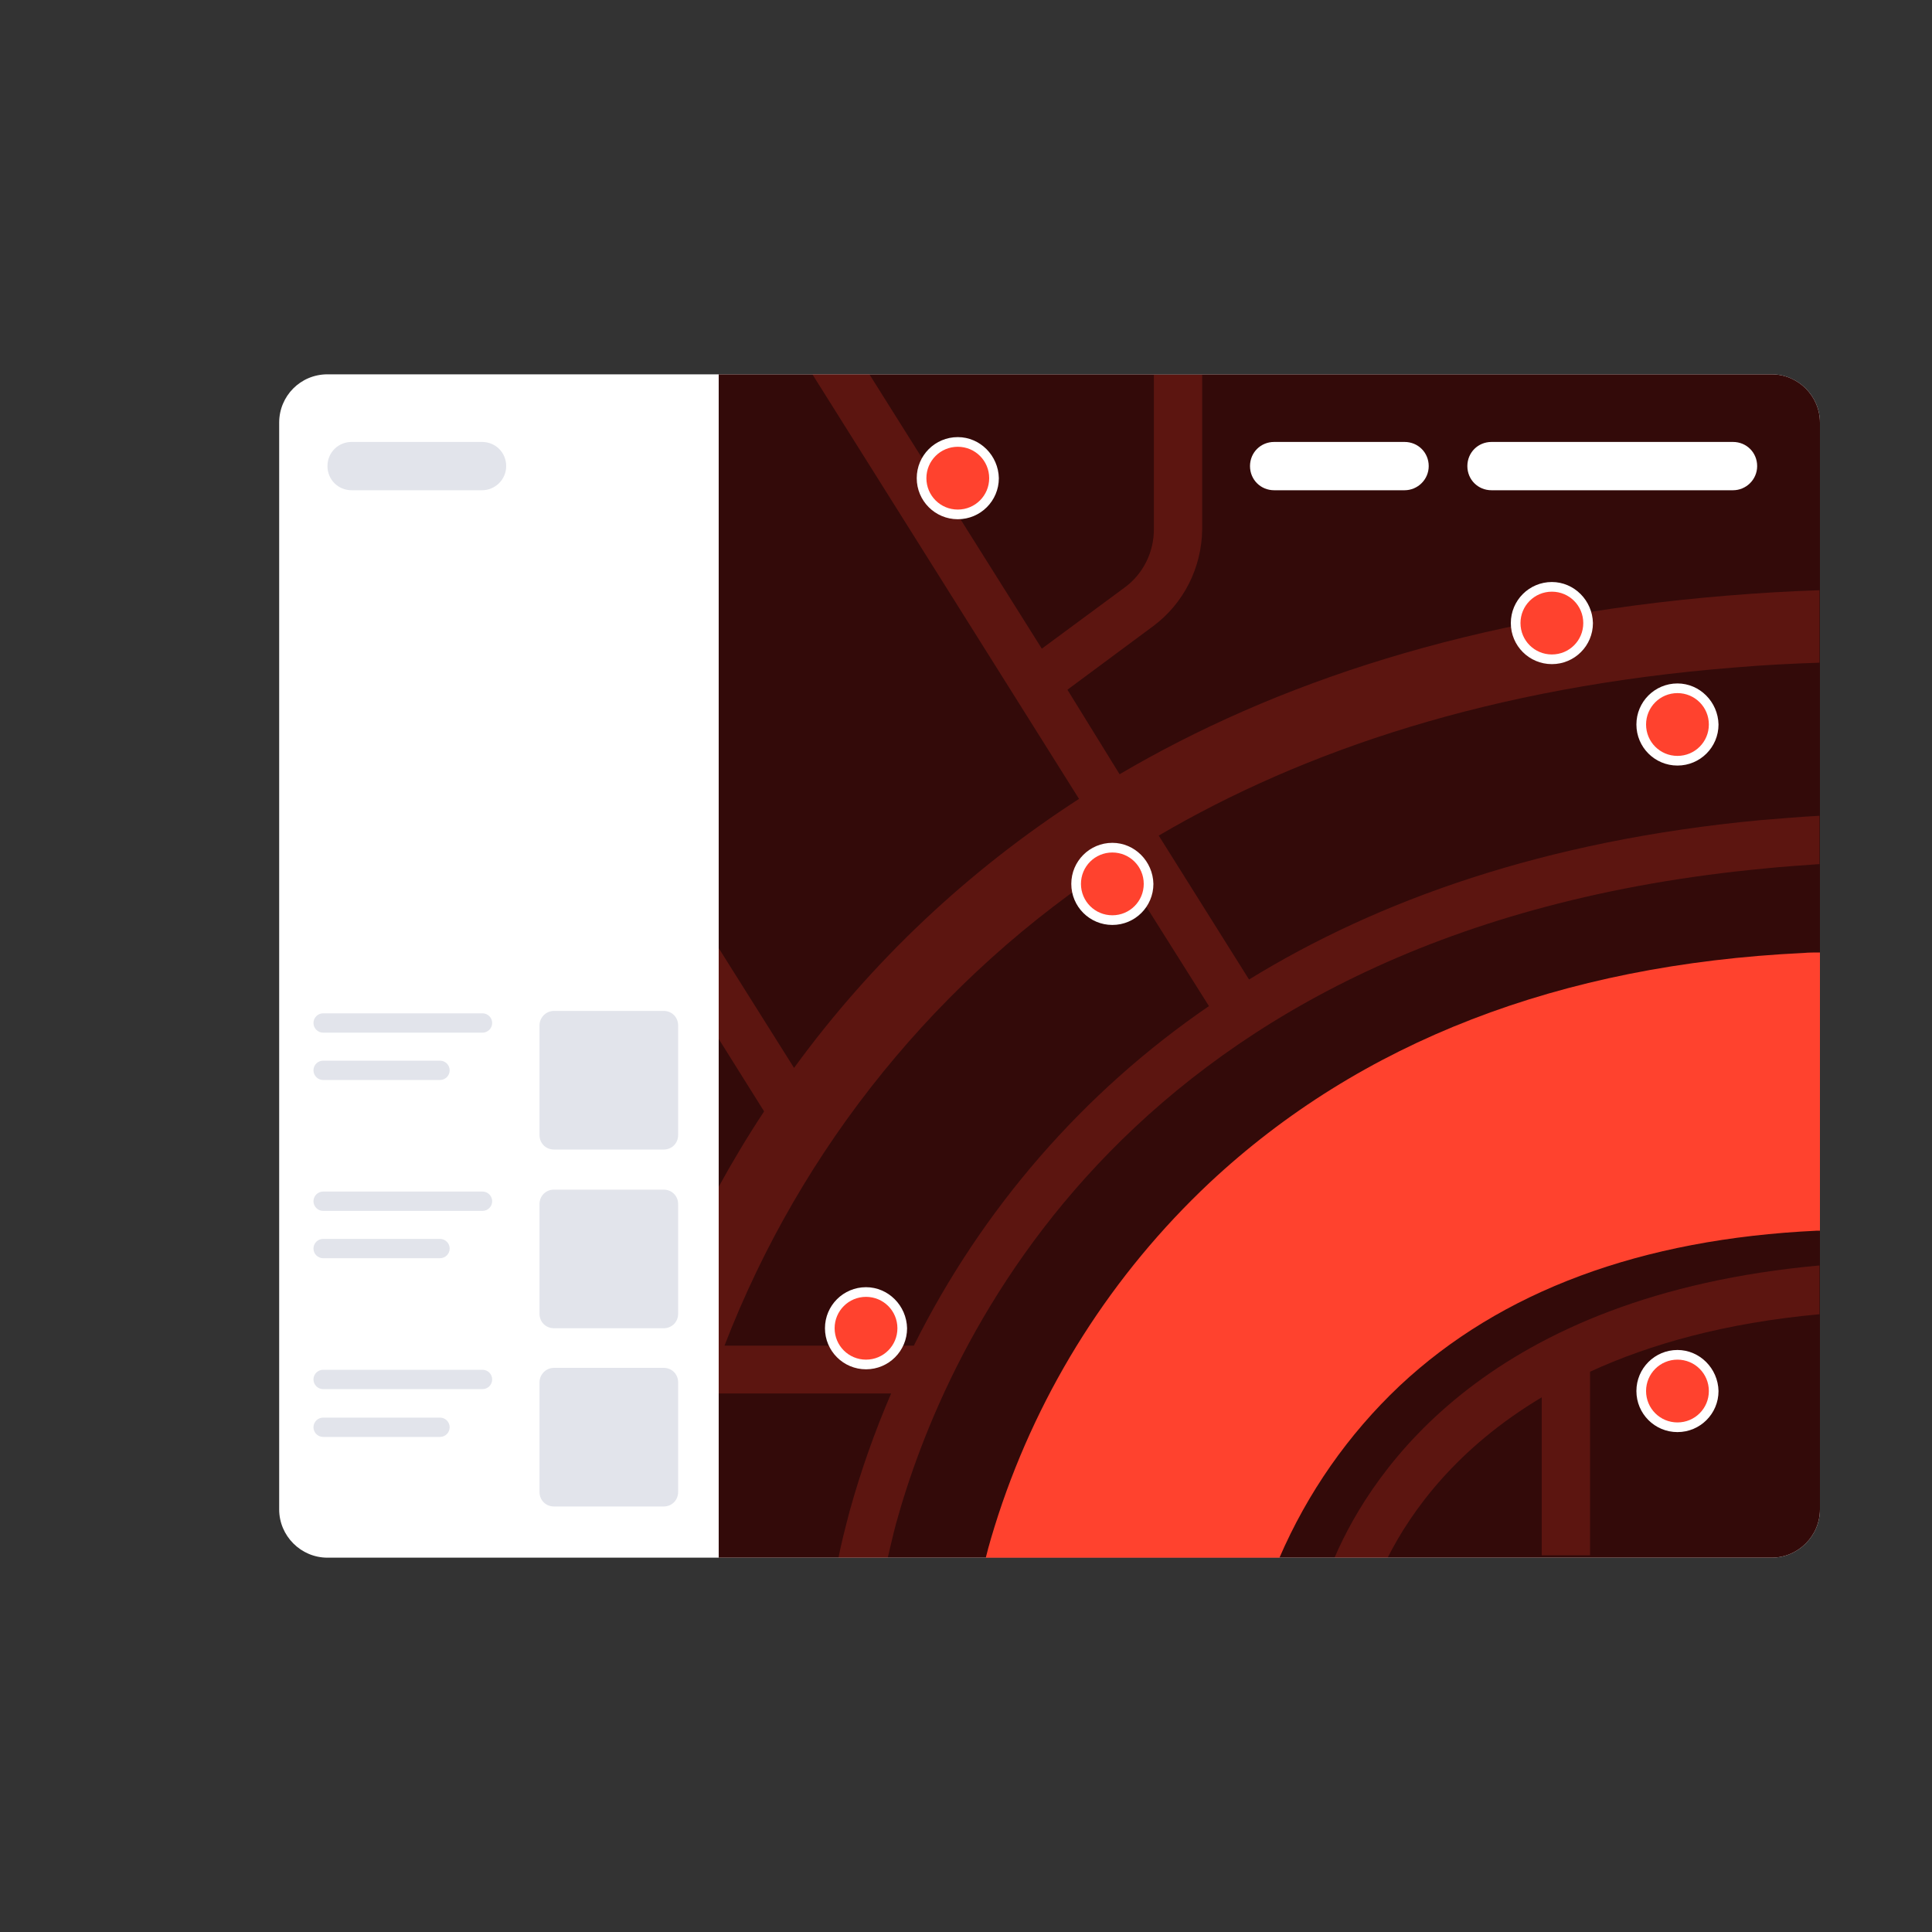 <?xml version="1.0" encoding="UTF-8"?> <!-- Generator: Adobe Illustrator 24.2.3, SVG Export Plug-In . SVG Version: 6.00 Build 0) --> <svg xmlns="http://www.w3.org/2000/svg" xmlns:xlink="http://www.w3.org/1999/xlink" id="Слой_1" x="0px" y="0px" viewBox="0 0 400 400" style="enable-background:new 0 0 400 400;" xml:space="preserve"><rect x="0" y="0" width="400" height="400" fill="#333333" stroke="none"/> <style type="text/css"> .st0{fill:#FFFFFF;} .st1{fill:#330A09;} .st2{fill:#FF422E;} .st3{opacity:0.2;} .st4{fill:#E2E4EB;} .st5{fill:none;} </style> <g> <path class="st0" d="M67.8,77.5h299c5.5,0,10,4.5,10,10v225c0,5.5-4.5,10-10,10h-299c-5.5,0-10-4.5-10-10v-225 C57.8,82,62.2,77.5,67.8,77.5z"></path> <path class="st1" d="M148.8,77.5h218c5.5,0,10,4.5,10,10v225c0,5.5-4.5,10-10,10h-218l0,0L148.8,77.5L148.8,77.5z"></path> <path class="st2" d="M373.4,197.3c-50.4,2.4-91.8,18.4-123,47.6c-20.1,18.9-35.1,42.5-43.7,68.7c-1.1,3.4-2,6.4-2.6,8.9h60.8 c5.8-13.4,14.2-25.5,24.9-35.6c20.9-19.6,50-30.4,86.4-32.1h0.6v-57.6C375.6,197.2,374.5,197.2,373.4,197.3z"></path> <g class="st3"> <path class="st2" d="M359.1,138.2c5.8-0.5,11.7-0.8,17.6-1v-15c-6.4,0.2-12.7,0.6-18.9,1.1c-53.1,4.3-94.2,18.3-126,37L221,142.8 l17.8-13.2c6.3-4.7,10-12.1,10.1-20v-32h-10v32c0,4.7-2.2,9.2-6,12l-17.2,12.7L180,77.5h-11.8l55.2,87.9 c-22.9,14.8-42.9,33.6-59,55.7l-15.6-24.8v18.8l9.4,15c-3.5,5.3-6.6,10.5-9.4,15.6v42.8h35.7c-3.4,7.9-6.3,16.1-8.6,24.4 c-1,3.8-1.8,7-2.3,9.6h10.2c0.5-2,1-4.4,1.7-7c10.1-36.7,47.8-123.3,180-135.7c3.7-0.4,7.5-0.6,11.2-0.9v-10 c-4.1,0.2-8.2,0.6-12.2,0.9c-44.9,4.2-79.4,16.7-105.9,33L239.9,173C269.9,155.4,308.8,142.2,359.1,138.2z M250.3,208.3 c-26,17.8-47,42-61.1,70.3H150c15.9-41.2,44.4-76.3,81.4-100.3L250.3,208.3z"></path> <path class="st2" d="M276.3,322.5h11c4.9-9.7,14.3-22.7,31.9-33.2V322h10v-38c12.4-5.7,27.9-10.1,47.5-11.9V262 C308.5,268.2,284.3,303.9,276.3,322.5z"></path> </g> <path class="st0" d="M290.8,101.5h-27c-2.8,0-5-2.2-5-5s2.2-5,5-5h27c2.8,0,5,2.2,5,5S293.5,101.5,290.8,101.5z"></path> <path class="st0" d="M358.8,101.5h-50c-2.8,0-5-2.2-5-5s2.2-5,5-5h50c2.8,0,5,2.2,5,5S361.5,101.5,358.8,101.5z"></path> <circle class="st2" cx="198.3" cy="99" r="7.5"></circle> <path class="st0" d="M198.3,92.5c3.6,0,6.5,2.9,6.5,6.5s-2.9,6.5-6.5,6.5s-6.5-2.9-6.5-6.5S194.7,92.5,198.3,92.5L198.3,92.5 M198.3,90.5c-4.7,0-8.5,3.8-8.5,8.5s3.8,8.5,8.5,8.5s8.5-3.8,8.5-8.5C206.7,94.3,202.9,90.5,198.3,90.5z"></path> <circle class="st2" cx="321.3" cy="129" r="7.5"></circle> <path class="st0" d="M321.3,122.5c3.6,0,6.5,2.9,6.5,6.5c0,3.6-2.9,6.5-6.5,6.5s-6.5-2.9-6.5-6.5 C314.8,125.4,317.7,122.5,321.3,122.5L321.3,122.5 M321.3,120.5c-4.7,0-8.5,3.8-8.5,8.5s3.8,8.5,8.5,8.5s8.5-3.8,8.5-8.5 C329.7,124.3,325.9,120.5,321.3,120.5z"></path> <circle class="st2" cx="347.3" cy="150" r="7.5"></circle> <path class="st0" d="M347.3,143.5c3.6,0,6.5,2.9,6.5,6.5s-2.9,6.5-6.5,6.5s-6.5-2.9-6.5-6.5S343.7,143.5,347.3,143.5L347.3,143.5 M347.3,141.5c-4.7,0-8.5,3.8-8.5,8.5s3.8,8.5,8.5,8.5s8.5-3.8,8.5-8.5l0,0C355.7,145.3,351.9,141.5,347.3,141.5z"></path> <circle class="st2" cx="230.3" cy="183" r="7.5"></circle> <path class="st0" d="M230.3,176.5c3.6,0,6.5,2.9,6.5,6.5s-2.9,6.5-6.5,6.5s-6.5-2.9-6.5-6.5S226.7,176.5,230.3,176.5L230.3,176.5 M230.3,174.5c-4.7,0-8.5,3.8-8.5,8.5s3.8,8.5,8.5,8.5s8.5-3.8,8.5-8.5C238.7,178.3,234.9,174.5,230.3,174.5z"></path> <circle class="st2" cx="179.3" cy="275" r="7.5"></circle> <path class="st0" d="M179.3,268.5c3.6,0,6.5,2.9,6.5,6.5s-2.9,6.5-6.5,6.5s-6.5-2.9-6.5-6.5S175.7,268.5,179.3,268.5L179.3,268.5 M179.3,266.5c-4.7,0-8.5,3.8-8.5,8.5s3.8,8.5,8.5,8.5s8.5-3.8,8.5-8.5C187.7,270.3,183.9,266.5,179.3,266.5z"></path> <circle class="st2" cx="347.3" cy="288" r="7.5"></circle> <path class="st0" d="M347.3,281.5c3.6,0,6.5,2.9,6.5,6.5s-2.9,6.5-6.5,6.5s-6.5-2.9-6.5-6.5l0,0 C340.8,284.4,343.7,281.5,347.3,281.5 M347.3,279.5c-4.7,0-8.5,3.8-8.5,8.5s3.8,8.5,8.5,8.5s8.5-3.8,8.5-8.5 C355.7,283.3,351.9,279.5,347.3,279.5z"></path> <path class="st4" d="M99.8,101.5h-27c-2.8,0-5-2.2-5-5s2.2-5,5-5h27c2.8,0,5,2.2,5,5S102.5,101.5,99.8,101.5z"></path> <path class="st4" d="M114.7,209.3h22.7c1.7,0,3,1.3,3,3V235c0,1.7-1.3,3-3,3h-22.7c-1.7,0-3-1.3-3-3v-22.7 C111.7,210.7,113,209.3,114.7,209.3z"></path> <path class="st4" d="M99.9,213.8h-33c-1.1,0-2-0.9-2-2s0.9-2,2-2h33c1.1,0,2,0.9,2,2S101,213.8,99.9,213.8z"></path> <path class="st4" d="M91.1,223.6H66.9c-1.1,0-2-0.9-2-2s0.9-2,2-2h24.2c1.1,0,2,0.9,2,2S92.2,223.6,91.1,223.6z"></path> <path class="st4" d="M114.7,246.3h22.7c1.7,0,3,1.3,3,3V272c0,1.7-1.3,3-3,3h-22.7c-1.7,0-3-1.3-3-3v-22.7 C111.7,247.6,113,246.3,114.7,246.3z"></path> <path class="st4" d="M99.9,250.7h-33c-1.1,0-2-0.9-2-2s0.9-2,2-2h33c1.1,0,2,0.9,2,2S101,250.7,99.9,250.7z"></path> <path class="st4" d="M91.1,260.5H66.9c-1.1,0-2-0.9-2-2s0.9-2,2-2h24.2c1.1,0,2,0.9,2,2S92.2,260.5,91.1,260.5z"></path> <path class="st4" d="M114.7,283.2h22.7c1.7,0,3,1.3,3,3v22.7c0,1.7-1.3,3-3,3h-22.7c-1.7,0-3-1.3-3-3v-22.7 C111.7,284.6,113,283.2,114.7,283.2z"></path> <path class="st4" d="M99.9,287.6h-33c-1.1,0-2-0.9-2-2s0.9-2,2-2h33c1.1,0,2,0.9,2,2S101,287.6,99.9,287.6z"></path> <path class="st4" d="M91.1,297.5H66.9c-1.1,0-2-0.9-2-2s0.9-2,2-2h24.2c1.1,0,2,0.9,2,2S92.2,297.5,91.1,297.5z"></path> <rect class="st5" width="400" height="400"></rect> </g> </svg> 